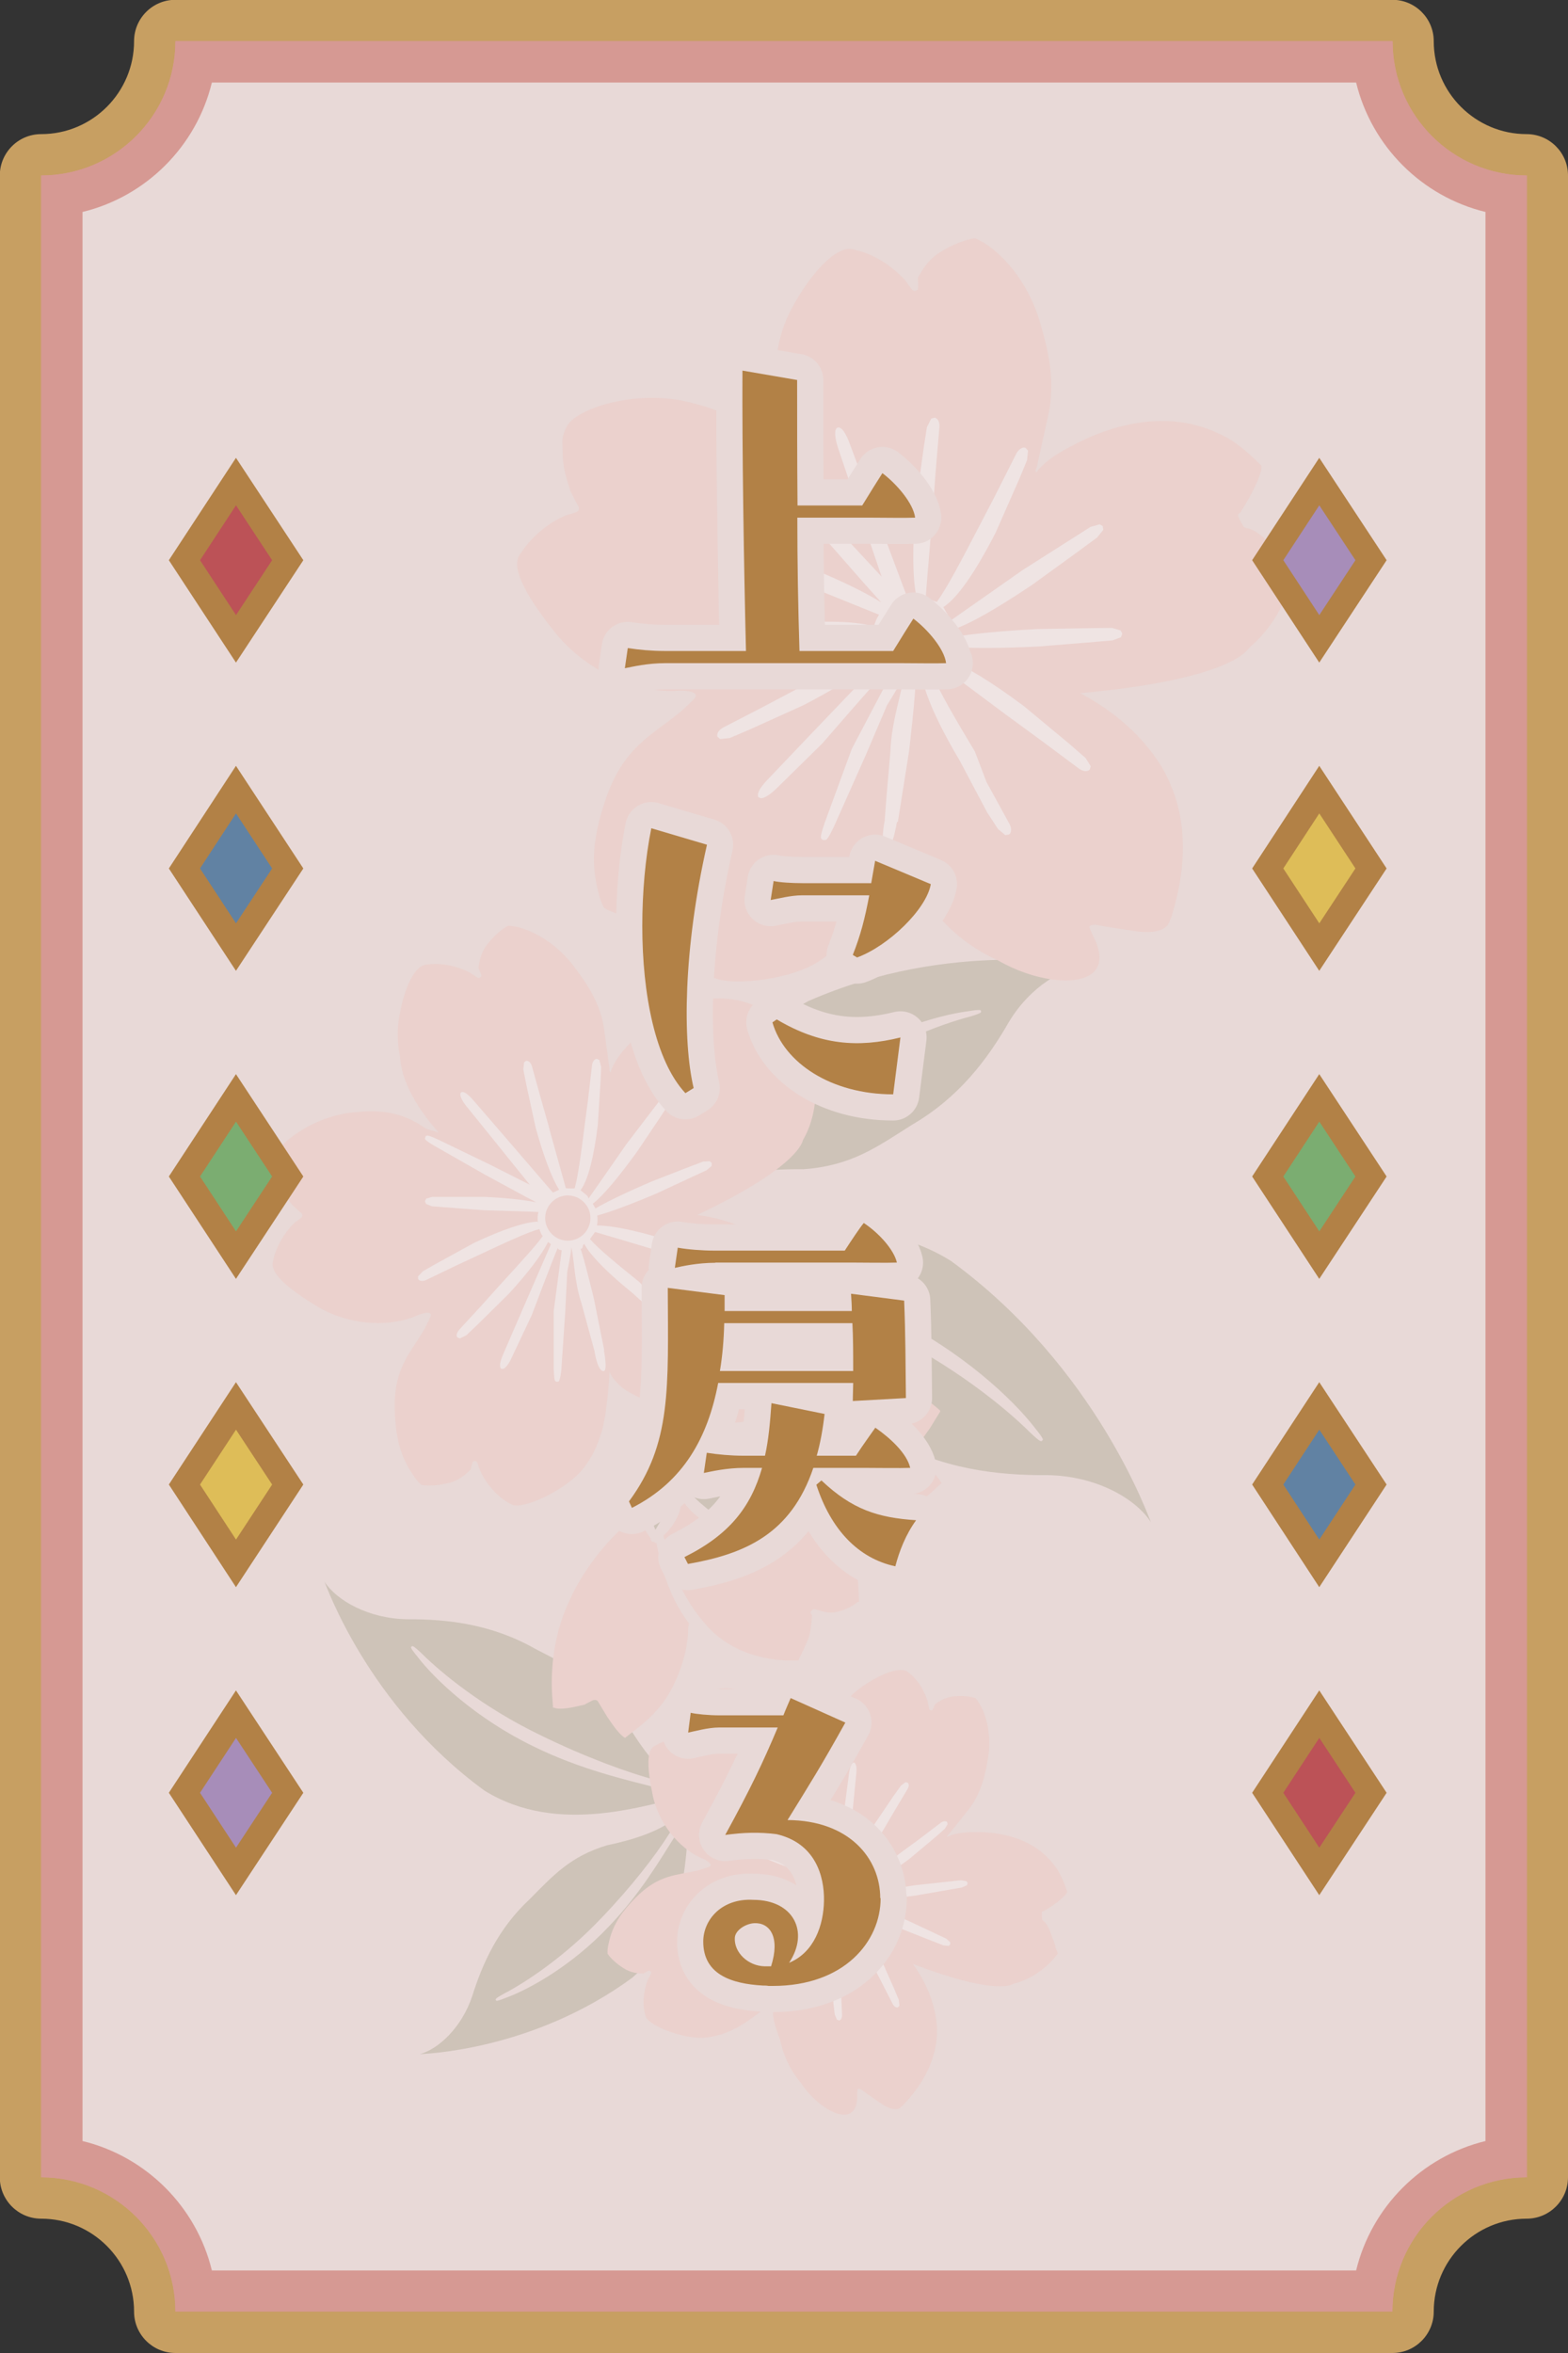<?xml version="1.0" encoding="UTF-8"?>
<svg xmlns="http://www.w3.org/2000/svg" viewBox="0 0 80 120">
  <rect x="0" y="0" width="80" height="120" fill="#333333" stroke="none"/>
  <defs>
    <style>
      .cls-1 {
        fill: #d69993;
      }

      .cls-2 {
        fill: #debd58;
      }

      .cls-2, .cls-3, .cls-4, .cls-5, .cls-6 {
        stroke: #b28146;
        stroke-miterlimit: 10;
        stroke-width: 1.33px;
      }

      .cls-3 {
        fill: #a78db9;
      }

      .cls-7 {
        mix-blend-mode: multiply;
        opacity: .3;
      }

      .cls-8 {
        fill: #f0bfb6;
      }

      .cls-9 {
        fill: #908f6e;
      }

      .cls-10 {
        isolation: isolate;
      }

      .cls-11 {
        fill: #fff;
      }

      .cls-12 {
        fill: #e8d9d7;
      }

      .cls-13 {
        fill: none;
        stroke: #e8d9d7;
        stroke-linecap: round;
        stroke-linejoin: round;
        stroke-width: 2.67px;
      }

      .cls-4 {
        fill: #6182a3;
      }

      .cls-14 {
        fill: #b28146;
      }

      .cls-5 {
        fill: #7bad71;
      }

      .cls-6 {
        fill: #bc5257;
      }

      .cls-15 {
        fill: #c79f62;
      }
    </style>
  </defs>
  <g class="cls-10">
    <g id="_レイヤー_2" data-name="レイヤー 2">
      <g id="_レイヤー_1-2" data-name="レイヤー 1">
        <g>
          <g>
            <path class="cls-15" d="M71.05,120H8.95c-1.16,0-2.11-.94-2.11-2.11,0-2.62-2.13-4.74-4.74-4.74-1.16,0-2.11-.94-2.11-2.11V8.95c0-1.16.94-2.11,2.11-2.11,2.62,0,4.74-2.13,4.74-4.74,0-1.16.94-2.11,2.11-2.11h62.09c1.16,0,2.11.94,2.11,2.11,0,2.62,2.13,4.74,4.74,4.74,1.16,0,2.11.94,2.11,2.11v102.09c0,1.16-.94,2.11-2.11,2.11-2.62,0-4.74,2.13-4.74,4.74,0,1.16-.94,2.11-2.11,2.11ZM10.81,115.79h58.38c.79-3.25,3.35-5.81,6.6-6.6V10.81c-3.25-.79-5.81-3.35-6.6-6.6H10.81c-.79,3.25-3.35,5.81-6.6,6.6v98.38c3.25.79,5.81,3.35,6.6,6.6Z"/>
            <path class="cls-1" d="M77.9,111.05V8.95c-3.78,0-6.85-3.07-6.85-6.85H8.95c0,3.78-3.07,6.85-6.85,6.85h0v102.09h0c3.78,0,6.85,3.07,6.85,6.85h62.09c0-3.78,3.07-6.85,6.85-6.85Z"/>
          </g>
          <path class="cls-1" d="M77.9,111.05V8.95c-3.78,0-6.85-3.07-6.85-6.85H8.95c0,3.78-3.07,6.85-6.85,6.85h0v102.09h0c3.78,0,6.85,3.07,6.85,6.85h62.09c0-3.78,3.07-6.85,6.85-6.85Z"/>
          <path class="cls-12" d="M10.81,115.79c-.79-3.25-3.35-5.81-6.6-6.6V10.81c3.25-.79,5.81-3.35,6.6-6.6h58.38c.79,3.25,3.35,5.81,6.6,6.6v98.38c-3.25.79-5.81,3.35-6.6,6.6H10.81Z"/>
          <g class="cls-7">
            <path class="cls-9" d="M34.59,93.08c-.05-.03-.2.05-.46.46-.7,1.11-1.93,2.7-3.46,4.29-1.89,1.99-3.9,3.3-4.97,3.85-.47.26-.42.28-.4.32.01.04,0,.09.5-.11,1.16-.42,3.36-1.62,5.28-3.66,1.58-1.64,2.62-3.42,3.33-4.54.22-.34.24-.58.18-.61ZM35.19,91.96c0,.07,0,.13,0,.2-.2,2.12-.03,6.22-2.93,8.7-5.12,3.76-10.71,3.88-10.84,3.9.95-.26,2.13-1.35,2.67-2.95.53-1.69,1.33-3.46,2.93-4.95,1.22-1.23,2.07-2.18,3.94-2.75,1.35-.28,2.79-.74,3.56-1.45.4-.3.6-.56.65-.67,0-.01.02-.02.03-.03Z"/>
            <g>
              <g>
                <path class="cls-9" d="M34.2,91.15c.01-.07-.12-.21-.67-.35-1.49-.39-3.68-1.19-6-2.33-2.88-1.39-5.04-3.17-6.03-4.16-.46-.43-.46-.37-.5-.34-.04.03-.11.02.3.52.87,1.14,2.99,3.16,5.93,4.58,2.38,1.17,4.72,1.7,6.23,2.09.46.12.73.06.74-.01ZM35.65,91.43c-.07.02-.14.04-.23.07-2.42.53-6.92,2.16-10.7-.18-5.99-4.37-8.09-10.54-8.17-10.66.62.96,2.25,1.89,4.22,1.92,2.07-.01,4.32.25,6.54,1.51,1.79.93,3.15,1.53,4.45,3.41.79,1.4,1.81,2.85,2.87,3.44.47.34.83.47.98.48.01,0,.03.02.04.02Z"/>
                <path class="cls-9" d="M36.67,64.5c-.02.09.16.26.84.43,1.86.48,4.6,1.49,7.49,2.92,3.6,1.74,6.3,3.95,7.55,5.2.57.54.57.46.62.42.05-.04.13-.03-.37-.65-1.09-1.42-3.74-3.95-7.42-5.72-2.98-1.47-5.9-2.12-7.78-2.61-.57-.15-.91-.07-.93.01ZM34.85,64.15c.09-.03.18-.05.28-.08,3.03-.66,8.65-2.7,13.38.23,7.48,5.46,10.12,13.17,10.21,13.33-.78-1.21-2.8-2.36-5.27-2.4-2.58.02-5.4-.31-8.18-1.88-2.25-1.16-3.94-1.9-5.56-4.26-.98-1.75-2.26-3.55-3.59-4.31-.59-.42-1.03-.58-1.22-.59-.02-.01-.03-.02-.05-.03Z"/>
                <path class="cls-9" d="M36.28,59.91c.06.05.26,0,.69-.43,1.16-1.17,3.08-2.76,5.39-4.29,2.85-1.92,5.65-2.96,7.11-3.34.65-.19.59-.23.58-.28-.01-.05.03-.11-.64,0-1.52.19-4.54,1.06-7.44,3.02-2.37,1.57-4.12,3.45-5.29,4.64-.36.36-.45.65-.39.69ZM35.24,61.11c.02-.08.04-.16.06-.24.83-2.53,1.74-7.58,5.95-9.82,7.27-3.19,14.12-1.81,14.28-1.81-1.23.05-2.96,1.06-4.05,2.87-1.1,1.92-2.56,3.86-4.93,5.24-1.83,1.16-3.11,2.1-5.56,2.28-1.72-.02-3.61.14-4.74.8-.57.26-.88.52-.97.65-.01,0-.03.02-.04.03Z"/>
                <g>
                  <path class="cls-9" d="M34.01,77.03c.21-.45.33-.84.33-1.11,0-.03,0-.06,0-.09,0,0,.02-.06.02-.08,0,0,0,0,0,0l-.03-.22.1-.12c.09-.04.23-.04.32.12.19.31.59.81,1.17,1.28.58.51,1.16.65,1.51.69,0-.02-.01-.05-.01-.05-.11-.37-.26-.88-.56-1.41-.26-.47-.59-1.04-.89-1.33,0,0-.02-.05-.05-.1-.02,0-.04,0-.08,0l-.15-.06-.07-.16c0-.1.07-.22.21-.23l.99-.18.32-.07c.46-.1.82-.22,1.08-.34-.05-.03-.11-.06-.11-.06-.48-.29-1.22-.74-2.17-.71-.95.01-1.77.36-2.17.58.01.03.02.06.02.09,0,.07-.03.15-.09.24-.28.38-.63,1.16-.7,2.11h0c-.01.11-.02.22-.02.32,0,.78.27,1.43.46,1.88,0,0,.58-.99.58-1Z"/>
                  <path class="cls-8" d="M37.63,77.88s-.01,0-.02,0c0,0,.01,0,.02,0ZM43.72,81.73c-.18.15-.55.36-.96.46-.41.12-.76,0-1.01-.07l-.12-.04c-.14-.03-.18,0-.22.06-.03.03-.05.07-.05.1,0,.04.02.08.07.13,0,0-.04.89-.21,1.25l-.18.42-.28.58s0,.03-.01.06c-.06,0-.14,0-.14,0-.7.03-3.09-.01-4.67-1.91-1.28-1.46-1.8-3.22-2-4.14,0,0-.07-.25-.09-.32.23-.2.53-.54.74-1.02.12-.25.16-.55.18-.86.16.25.39.57.74.85.73.66,1.47.62,2.1.6.03.02.21.01.24-.12,0,0,0-.07,0-.07,0-.07.01-.14.01-.22,0-.46-.12-1.12-.47-1.74-.28-.5-.63-.86-.92-1.14.2-.02.79-.07.79-.07.38-.08.74-.22,1.02-.4.06.03.34.19.34.19.49.18,2.19.89,3.61,2.55,1.03,1.2,1.58,2.82,1.59,4.69,0,0,0,.07.01.14-.04,0-.08.01-.11.04Z"/>
                  <path class="cls-8" d="M38.64,72.95c.89-.91,2.34-2.09,4.19-2.54,2.3-.6,4.2.69,5.13,1.52,0,0,0,.07.02.04l-.53.86s-.72,1-.74,1.07c0,.03-.01.05-.01.08,0,.04.02.09.07.14.15.12.42.38.73.78l.19.24s.31.42.35.49c-.05.05-.16.15-.16.15-.43.41-1.09,1.03-1.99,1.39-.91.4-2.48.22-2.55.22-.03-.05-.64-.9-.64-.9-1.26-1.46-2.84-2.16-3.92-2.56,0,0-.09-.02-.17-.05.06-.08.15-.19.15-.19.03-.05.05-.09.05-.13s-.02-.07-.06-.1c-.05-.03-.31-.19-.37-.25.08-.07.27-.22.27-.22Z"/>
                  <path class="cls-8" d="M29.18,81.34c1.16-2.29,2.71-3.58,3.16-3.91,0,0,.14-.13.22-.2.14.43.35.83.65,1.24-.01.01-.02.02-.02.03,0,.02.02.05.04.08.03.03.07.07.15.05.02.05.06.07.11.05,0,0,0,.03,0,.03.23,1.05.57,2.64,1.67,4.09-.01,0-.05.22-.05.22,0,.02,0,.04,0,.07,0,.69-.21,1.8-.79,2.94-.59,1.19-1.52,1.9-2.14,2.37l-.29.23c-.19-.1-.48-.44-.77-.87,0,0-.15-.22-.15-.22l-.44-.73c-.05-.12-.17-.13-.28-.1-.05.02-.44.23-.44.23l-.59.13c-.36.07-.68.09-.86.05-.06-.02-.1-.03-.15-.04,0-.04,0-.09,0-.09-.03-.35-.06-.73-.06-1.15,0-1.31.23-2.91,1.03-4.47Z"/>
                </g>
              </g>
              <g>
                <path class="cls-8" d="M65.57,28.46l-1.15-1.09c-.29-.23-.54-.38-.73-.42,0,0-.17-.03-.23-.07-.3-.51-.32-.6-.27-.67.04-.06.11-.05.11-.09l.3-.5c.43-.7.84-1.66.75-1.88-.66-.65-1.33-1.27-2.17-1.63-3.04-1.46-6.23-.06-7.45.61-.14.08-1.26.58-1.86,1.37-.03-.04-.06-.12.02-.23l.54-2.44c.4-1.6.19-3.09-.31-4.78-.67-2.52-2.35-4.08-3.37-4.49-.48.06-1.15.32-1.7.66-.68.39-1.01.97-1.22,1.36,0,0,.03.54,0,.59-.01.02-.09.06-.11.06-.13.05-.15.02-.54-.53-.29-.32-1.35-1.38-2.82-1.6-.96,0-2.28,1.66-3.1,3.3-.33.68-.52,1.38-.62,2.07-.27.87-.51,2.75.69,5.84-.29-.21-.72-.56-.72-.56-.63-.84-1.53-2.1-4.19-2.76-2.82-.81-5.98.24-6.47,1.12-.32.57-.26.75-.24,1.4,0,.78.2,1.32.4,1.96,0,0,.35.7.4.76.01.02.03.1.03.12,0,.15-.08.17-.66.34-.75.3-1.77,1.02-2.41,2.09-.13.26-.11.6.03,1,.3.9,1.15,2.05,1.86,2.94,1.81,2.19,4.49,3.05,6.22,2.92.41-.02.86.03.92.21,0,0,0,0,0,0,0,.02,0,.11-.03.13-.07.11-.58.59-.79.76-1.45,1.2-2.89,1.76-3.81,4.52-.76,2.27-.63,3.51-.33,4.71.08.3.17.56.29.75.42.25,1.11.45,1.76.51.77.11,1.39-.16,1.79-.33,0,0,.29-.44.35-.47.02,0,.1,0,.12.01.13.05.13.09.11.75.03.43.23,1.92,1.27,2.98.75.58,3.87.27,5.4-.64.83-.51,1.49-1.16,2.01-1.86.03-.04.06-.07.1-.11.02-.02.03-.05.05-.07.03-.04.05-.08.08-.12.87-1.29,1.83-3.55,1.83-3.55,0,0-.11.23.3,1.13.27.59,1.07,1.38,1.61,1.86.79,1,1.87,1.94,3.31,2.58,1.79,1.04,3.99,1.34,4.82.65.39-.33.46-.84.2-1.54,0,0-.28-.58-.35-.78-.04-.1.11-.16.31-.15,0,0,.71.13.71.13,0,0,1.46.22,1.46.22.7.07,1.25,0,1.52-.35.12-.26.16-.34.16-.35.29-.96,1.09-3.57.18-6.26-.17-.49-.39-.98-.67-1.46-1.18-1.9-2.88-3.07-4.15-3.74h.02c7.11-.65,8.4-1.98,8.62-2.33,1.48-1.24,2.12-3,2.3-4.06l-.5-.48Z"/>
                <path class="cls-11" d="M44.56,32.05s0-.05.02-.07c0,0,.01,0,.02-.01,0,.03-.03.05-.03.08ZM48.43,31.9s0-.07,0-.1c0,0,0,.01,0,.02,0,.03,0,.06,0,.09ZM48.64,32.61s-.01-.05-.01-.08c0,0,0,0,.01.01,0,0,0,0,0,0,0,.02-.01.04,0,.06ZM47.17,34.55s-.05.03-.07.02c0,0-.01-.01-.02-.01.03,0,.06,0,.09,0ZM47.06,34.53s0,.01,0,.01c0,0,0,0,0-.01ZM45.81,41.91l.57-3.59s.36-3.09.32-3.53c.23.03.16-.18.37-.24.03.23.09.5.2.81.3.88.88,2.06,1.7,3.44l1.4,2.64.55.84.37.31.19-.03c.13-.08.16-.34-.02-.62l-1.13-2.06-.59-1.55c-1.02-1.7-1.88-3.17-2.17-3.95-.1.04.49-.36.49-.36.59.43,1.84,1.37,3.28,2.44l.37.27,1.57,1.15,1.69,1.26c.33.27.55.19.63.11l.05-.17-.26-.42-.84-.73-2.3-1.91c-1.67-1.25-3.04-2.08-3.91-2.39.12-.2.21-.42.26-.64.95.08,2.59.07,4.39-.02l2.36-.19,1.41-.12s.43-.16.43-.16l.07-.19-.09-.16-.44-.13-1.4.02-2.38.04c-1.8.09-3.44.25-4.31.41-.01-.09-.03-.2-.03-.2,0,0-.04-.17-.04-.17.85-.25,2.34-1.12,4.1-2.3l2.18-1.58,1.13-.83.31-.39-.03-.19s-.15-.09-.15-.09l-.47.13s-3.46,2.2-3.46,2.2c0,0-3.57,2.5-3.74,2.62,0-.05,0-.09-.01-.16-.03-.08-.06-.16-.11-.24,0,.02-.19-.33-.19-.33.74-.47,1.67-1.85,2.67-3.8l1.22-2.77.38-.92.05-.49-.13-.14c-.13-.06-.37.06-.5.36l-1.06,2.1-.76,1.46c-.91,1.75-1.7,3.26-2.2,3.93.08.06-.57-.21-.57-.21.05-.74.19-2.28.33-4.07l.04-.48.14-1.92.18-2.12c.06-.43-.12-.57-.24-.59l-.17.05-.22.44-.17,1.1-.41,2.96c-.17,2.09-.15,3.7.05,4.59-.13,0-.37.03-.47.03-.05-.12-1.8-4.81-1.8-4.81l-1.11-2.96c-.22-.63-.46-.96-.65-.89-.19.07-.13.55.02,1.01,0,.02,1.05,3.1,1.05,3.1,0,0,.96,2.85,1.18,3.49-.11-.12-.23-.25-.23-.25l-1.86-2-2.79-2.88c-.49-.48-.58-.51-.65-.51-.03,0-.09.03-.11.06l-.06.1s0,.05,0,.08c.03.09.13.25.43.62l2.58,3.07,1.8,2.05s.61.68.87.97c-.72-.45-1.84-1.01-3.25-1.6l-2.23-.84-1.15-.42-.43-.03-.15.14s.01.19.01.19l.32.29,3.28,1.49s3.07,1.24,3.49,1.41c-.12.18-.21.38-.26.61-.84-.28-2.48-.33-4.65-.14,0,0-2.98.45-2.98.45l-1,.17-.44.21-.05.19s0,.02,0,.03c.04.14.26.25.57.21l2.33-.23,1.64-.13c1.96-.17,3.66-.31,4.49-.24,0,.03,0,.35,0,.35,0,0,.05.19.05.19-.61.42-1.97,1.12-3.54,1.94l-.43.22s-1.72.91-1.72.91l-1.88.97c-.37.17-.41.39-.38.5,0,0,0,.01,0,.01l.14.12.49-.05,1.03-.44,2.72-1.23c1.78-.92,3.1-1.77,3.77-2.41.05.08.09.15.13.21-.09.1-3.44,3.6-3.44,3.6l-2.21,2.32c-.37.38-.57.67-.56.86,0,.02,0,.05.01.08,0,.02.02.04.04.04l.11.04c.18,0,.51-.22.84-.55l2.28-2.24s2.81-3.25,3.29-3.73c-.06.15.2.24.2.24,0,0-1.98,3.76-1.98,3.76l-1.38,3.76c-.2.58-.21.72-.19.79,0,0,0,.01.01.02.01.03.07.07.1.08h.11c.07-.01.15-.08.44-.69l1.63-3.66,1.07-2.51s.71-1.14.86-1.5c-.09.85-.63,2.31-.68,3.83l-.2,2.31-.09,1.17v.05s-.29,1.36.12,1.44c.27.05.5-1.35.5-1.35Z"/>
                <path class="cls-8" d="M45.13,32.97c-.27-.82.17-1.7.98-1.97.81-.27,1.69.17,1.97.98.27.81-.17,1.7-.98,1.97-.82.27-1.7-.17-1.97-.98Z"/>
              </g>
              <g>
                <path class="cls-8" d="M41.1,54.49l-1.08-.46c-.26-.09-.48-.12-.61-.11,0,0-.12.02-.18.01-.34-.28-.37-.33-.36-.4.01-.05.07-.06.05-.09l.08-.42c.12-.6.16-1.37.04-1.5-.62-.29-1.24-.54-1.93-.58-2.48-.24-4.34,1.54-5.02,2.32-.08.09-.73.72-.94,1.43-.03-.02-.07-.07-.05-.17l-.25-1.83c-.13-1.21-.65-2.19-1.44-3.23-1.11-1.58-2.67-2.23-3.49-2.25-.32.17-.72.52-1.01.89-.38.44-.45.93-.5,1.26,0,0,.16.37.15.41,0,.02-.05.06-.06.07-.08.07-.1.05-.51-.23-.28-.15-1.29-.61-2.37-.39-.67.24-1.16,1.73-1.31,3.08-.05.56,0,1.09.1,1.59.03.68.34,2.04,1.97,3.87-.25-.07-.64-.2-.64-.2-.65-.42-1.6-1.07-3.61-.84-2.16.16-4.09,1.69-4.2,2.43-.08.48,0,.59.19,1.03.19.54.48.86.78,1.26,0,0,.42.4.47.42.01,0,.05.06.05.08.04.1-.01.14-.37.4-.44.4-.97,1.16-1.14,2.06-.03.21.08.45.27.69.44.55,1.32,1.12,2.04,1.56,1.82,1.06,3.89.97,5.06.44.28-.12.6-.2.69-.09,0,0,0,0,0,0,.01.01.02.08.01.09-.02.09-.25.56-.35.73-.7,1.21-1.56,1.96-1.49,4.11.05,1.76.46,2.59.97,3.35.13.19.26.34.39.45.36.06.89.03,1.35-.09.57-.12.92-.46,1.16-.69,0,0,.09-.38.13-.42.01-.01.07-.02.09-.02.1,0,.11.03.27.5.13.29.65,1.27,1.65,1.74.67.21,2.75-.8,3.59-1.83.45-.57.74-1.18.92-1.8.01-.03.03-.06.04-.1,0-.02.01-.04.01-.06,0-.03.02-.07.03-.1.28-1.12.36-2.93.36-2.93,0,0-.02.19.5.71.34.34,1.1.68,1.59.88.8.49,1.8.87,2.95.95,1.51.27,3.11-.09,3.51-.78.19-.33.1-.7-.26-1.12,0,0-.34-.33-.44-.45-.05-.06.03-.14.18-.18,0,0,.52-.09.52-.09l1.07-.22c.5-.13.87-.32.97-.63.02-.21.03-.28.03-.28-.04-.74-.16-2.75-1.47-4.39-.24-.3-.52-.58-.84-.84-1.3-1.02-2.79-1.39-3.84-1.53h.01c4.77-2.27,5.32-3.53,5.39-3.82.71-1.23.71-2.62.56-3.41l-.47-.21Z"/>
                <path class="cls-11" d="M27.44,62.35s-.02-.03,0-.05c0,0,0,0,0-.01,0,.02,0,.04,0,.06ZM30.08,61.26s-.02-.05-.03-.07c0,0,0,0,.01,0,.01.02.02.04.02.06ZM30.41,61.69s-.02-.03-.03-.05c0,0,0,0,.01,0,0,0,0,0,0,0,0,.01,0,.03.01.04ZM29.89,63.41s-.03.04-.04.03c0,0-.01,0-.02,0,.02-.01.04-.01.06-.02ZM29.81,63.43s0,0,0,0c0,0,0,0,0,0ZM30.83,68.87l-.53-2.64s-.54-2.23-.68-2.53c.17-.04.06-.17.19-.26.08.15.19.32.35.51.43.53,1.13,1.2,2.06,1.95l1.65,1.48.59.44.33.12.13-.07c.07-.09.02-.28-.17-.42l-1.31-1.14-.81-.92c-1.14-.92-2.12-1.72-2.52-2.19-.06.05.25-.37.25-.37.52.15,1.63.48,2.9.86l.33.1,1.38.4,1.5.44c.3.1.43,0,.46-.09v-.13s-.3-.22-.3-.22l-.77-.29-2.08-.74c-1.48-.44-2.64-.67-3.32-.66.03-.17.04-.34.01-.51.68-.18,1.82-.61,3.04-1.13l1.59-.74.95-.44s.26-.22.26-.22v-.15s-.1-.09-.1-.09l-.34.02-.97.37-1.64.64c-1.22.52-2.33,1.05-2.88,1.38-.03-.06-.07-.13-.07-.13,0,0-.07-.11-.07-.11.52-.39,1.33-1.37,2.26-2.65l1.11-1.65.57-.87.11-.35-.07-.12s-.13-.02-.13-.02l-.29.21s-1.84,2.41-1.84,2.41c0,0-1.84,2.65-1.93,2.77-.02-.03-.02-.07-.05-.11-.04-.05-.08-.09-.14-.13.01.01-.22-.18-.22-.18.39-.52.68-1.71.88-3.32l.14-2.23.03-.74-.09-.35-.13-.06c-.11,0-.24.14-.25.38l-.2,1.72-.16,1.21c-.18,1.45-.35,2.7-.52,3.29.07.02-.45,0-.45,0-.15-.53-.45-1.63-.81-2.91l-.09-.35-.39-1.37-.42-1.52c-.07-.31-.23-.36-.32-.35l-.1.08-.04.36.16.81.47,2.16c.41,1.49.84,2.6,1.2,3.17-.09.04-.25.11-.32.14-.06-.07-2.48-2.88-2.48-2.88l-1.53-1.77c-.32-.38-.56-.55-.68-.45-.11.09.05.42.28.7.01.01,1.52,1.88,1.52,1.88,0,0,1.39,1.73,1.71,2.12-.11-.06-.22-.11-.22-.11l-1.8-.91-2.67-1.29c-.46-.21-.53-.21-.58-.19-.02,0-.06.05-.06.07l-.02.08s0,.03.03.05c.04.05.15.14.46.32l2.58,1.47,1.77.96s.59.32.85.45c-.62-.13-1.53-.23-2.66-.28h-1.76s-.9,0-.9,0l-.31.09-.06.14s.06.13.06.13l.3.12,2.65.2s2.45.07,2.78.09c-.04.16-.05.32-.03.49-.65.02-1.8.4-3.26,1.09,0,0-1.95,1.07-1.95,1.07l-.65.37-.25.26v.14s.02.01.02.02c.07.09.25.11.45,0l1.56-.75,1.1-.51c1.32-.62,2.46-1.15,3.06-1.31,0,.02.09.24.09.24,0,0,.08.12.08.12-.31.45-1.08,1.28-1.96,2.25l-.24.26s-.96,1.07-.96,1.07l-1.06,1.15c-.21.22-.19.38-.13.44,0,0,0,0,0,0l.12.05.33-.16.6-.57,1.57-1.55c1-1.09,1.7-2.02,2-2.64.05.04.1.08.15.11-.04.09-1.47,3.38-1.47,3.38l-.94,2.17c-.16.36-.22.61-.17.74,0,.01.01.04.03.05,0,.01.02.02.04.02h.08c.13-.05.3-.28.44-.6l1.01-2.14s1.12-2.97,1.33-3.43c0,.12.2.12.2.12,0,0-.41,3.11-.41,3.11v2.96c.02.45.04.55.08.6,0,0,0,0,.01.01.02.02.07.03.09.03l.08-.02s.08-.1.13-.6l.2-2.96.1-2.02s.2-.97.21-1.26c.15.61.15,1.76.51,2.83l.45,1.65.23.84v.03s.16,1.02.47.96c.2-.03,0-1.06,0-1.06Z"/>
                <path class="cls-8" d="M28.07,62.84c-.4-.5-.32-1.22.18-1.62.49-.4,1.22-.32,1.62.18.4.49.32,1.22-.18,1.62-.5.4-1.22.32-1.62-.18Z"/>
              </g>
              <g>
                <path class="cls-8" d="M53.86,99.27l-.32-.87c-.09-.2-.19-.34-.27-.41,0,0-.08-.06-.1-.1-.03-.35-.01-.4.03-.42.04-.02.07,0,.08-.02l.29-.18c.41-.26.87-.65.88-.8-.18-.51-.37-1.01-.72-1.42-1.22-1.55-3.25-1.64-4.07-1.61-.1,0-.81-.02-1.33.24,0-.03,0-.08.07-.12l.91-1.14c.62-.74.9-1.57,1.07-2.59.3-1.5-.18-2.75-.61-3.23-.27-.09-.69-.13-1.07-.09-.46.03-.78.25-.99.4,0,0-.12.29-.15.31-.01,0-.06,0-.07,0-.08,0-.08-.02-.15-.42-.07-.24-.35-1.07-1.07-1.57-.5-.25-1.63.28-2.48.93-.35.27-.63.59-.86.93-.37.39-.98,1.31-1.14,3.24-.1-.18-.24-.48-.24-.48-.12-.61-.26-1.5-1.49-2.53-1.27-1.15-3.2-1.42-3.69-1.08-.32.22-.33.33-.49.67-.21.41-.23.74-.3,1.13,0,0,0,.46.01.5,0,.01-.01.06-.02.07-.04.08-.08.07-.43,0-.47-.03-1.19.08-1.8.47-.14.1-.21.29-.24.53-.07.55.08,1.37.22,2.03.38,1.62,1.57,2.76,2.51,3.14.22.09.44.24.43.35,0,0,0,0,0,0,0,.01-.03.05-.05.06-.07.04-.46.16-.61.2-1.08.26-1.97.18-3.17,1.39-.98.99-1.24,1.68-1.39,2.39-.04.18-.05.34-.04.47.16.24.47.52.79.72.38.26.77.28,1.03.29,0,0,.27-.16.31-.15.01,0,.05.03.06.04.06.06.05.08-.14.42-.09.24-.37,1.07-.1,1.9.24.5,1.96,1.14,3,1.06.57-.05,1.08-.22,1.54-.46.03-.01.05-.02.08-.03.02,0,.03-.02.05-.03.02-.01.05-.03.07-.04.79-.45,1.88-1.39,1.88-1.39,0,0-.12.09-.13.67-.01.38.21,1,.36,1.39.15.73.48,1.5,1.07,2.21.67,1.01,1.75,1.73,2.36,1.59.29-.07.46-.32.5-.76,0,0,0-.37.02-.5,0-.06.1-.06.2,0,0,0,.34.25.34.25l.71.49c.35.22.66.32.89.21.13-.11.17-.14.17-.14.4-.43,1.49-1.59,1.71-3.24.04-.3.05-.61.02-.94-.13-1.3-.72-2.36-1.21-3.04h0c3.91,1.5,4.93,1.13,5.13,1.01,1.1-.27,1.89-1.03,2.26-1.54l-.14-.38Z"/>
                <path class="cls-11" d="M41.9,95.73s.01-.03.03-.03c0,0,0,0,.01,0-.01.01-.03.02-.04.03ZM43.97,96.64s.02-.04.03-.06c0,0,0,0,0,.01,0,.02-.01.03-.03.04ZM43.9,97.07s0-.03.01-.05c0,0,0,0,0,0,0,0,0,0,0,0,0,.01-.02.02-.02.03ZM42.62,97.71s-.03,0-.04,0c0,0,0,0,0-.01.02,0,.03.02.05.02ZM42.57,97.67s0,0,0,0c0,0,0,0,0,0ZM40.01,101.23l1.23-1.74s.98-1.53,1.08-1.77c.12.07.13-.06.25-.03-.04.13-.08.29-.1.48-.07.54-.07,1.31,0,2.24l.05,1.75.07.58.11.26.11.04c.09,0,.17-.14.15-.33l-.06-1.37.09-.97c-.09-1.16-.17-2.15-.12-2.64-.06,0,.35-.06.35-.06.2.38.62,1.19,1.09,2.13l.12.24.53,1.01.56,1.1c.1.23.24.24.3.22l.07-.08-.03-.29-.25-.6-.71-1.6c-.55-1.09-1.06-1.88-1.44-2.26.11-.07.22-.16.3-.27.48.29,1.35.71,2.31,1.13l1.29.51.77.3s.27.03.27.03l.08-.08v-.11s-.2-.18-.2-.18l-.74-.35-1.26-.59c-.97-.42-1.87-.76-2.37-.9.02-.05.04-.11.04-.11,0,0,.02-.1.02-.1.51.09,1.52.02,2.75-.15l1.55-.27.81-.14.26-.12.03-.11s-.06-.09-.06-.09l-.28-.05s-2.39.26-2.39.26c0,0-2.52.39-2.64.41,0-.03.03-.05.03-.08,0-.05,0-.1,0-.15,0,.01-.02-.22-.02-.22.51-.06,1.35-.54,2.39-1.31l1.36-1.14.44-.39.15-.24-.03-.11c-.06-.06-.21-.06-.35.06l-1.09.83-.78.57c-.93.69-1.74,1.27-2.17,1.49.03.05-.24-.26-.24-.26.22-.38.69-1.15,1.23-2.05l.15-.24.57-.97.64-1.07c.14-.21.08-.33.02-.37l-.1-.02-.23.17-.38.53-.98,1.45c-.63,1.05-1.03,1.9-1.16,2.42-.07-.03-.2-.08-.25-.1,0-.08.3-2.99.3-2.99l.18-1.84c.05-.39,0-.62-.11-.64-.12-.01-.21.25-.25.54,0,.01-.25,1.9-.25,1.9,0,0-.23,1.74-.28,2.14-.03-.09-.06-.19-.06-.19l-.46-1.53-.72-2.23c-.13-.37-.17-.42-.21-.44-.02,0-.06,0-.07,0l-.06.04s-.01.02-.01.04c0,.05,0,.16.07.44l.56,2.28.41,1.54s.14.51.21.73c-.26-.42-.71-1-1.29-1.68l-.95-1.02-.5-.51-.22-.13-.11.04s-.04.1-.04.1l.09.24,1.33,1.63s1.29,1.44,1.47,1.64c-.11.06-.21.15-.3.25-.37-.36-1.22-.81-2.4-1.28,0,0-1.68-.54-1.68-.54l-.57-.17h-.28s-.07.08-.07.08c0,0,0,.01,0,.02-.01.08.07.2.25.25l1.28.48.89.35c1.07.42,2,.78,2.42,1.04-.01.01-.09.18-.09.18,0,0-.03.11-.03.11-.43.06-1.32.08-2.36.1h-.28s-1.14.04-1.14.04l-1.24.03c-.24,0-.32.1-.33.17,0,0,0,0,0,0l.04.1.27.1.65.03,1.75.06c1.17-.02,2.08-.13,2.6-.29,0,.05.01.1.02.14-.07.03-2.74,1-2.74,1l-1.76.65c-.29.1-.47.21-.52.3,0,.01-.01.03-.01.05,0,.01,0,.03,0,.03l.05.05c.1.05.33.02.58-.07l1.78-.59s2.32-.98,2.69-1.11c-.07.07.04.18.04.18,0,0-2.01,1.46-2.01,1.46l-1.69,1.62c-.25.25-.3.32-.3.37,0,0,0,0,0,.01,0,.02.02.06.03.07l.06.03s.1-.01.41-.26l1.8-1.5,1.21-1.04s.67-.41.84-.57c-.27.42-.93,1.05-1.35,1.84l-.7,1.16-.35.59v.03s-.51.64-.32.79c.13.1.61-.58.61-.58Z"/>
                <path class="cls-8" d="M41.96,96.35c.07-.5.52-.85,1.02-.78.5.07.85.53.78,1.02-.07.5-.53.85-1.02.78-.5-.07-.85-.53-.78-1.02Z"/>
              </g>
            </g>
          </g>
          <g>
            <polygon class="cls-6" points="12.04 32.58 9.41 28.57 12.04 24.56 14.68 28.57 12.04 32.58"/>
            <polygon class="cls-4" points="12.04 48.3 9.41 44.29 12.04 40.27 14.68 44.29 12.04 48.3"/>
            <polygon class="cls-5" points="12.04 64.01 9.41 60 12.04 55.99 14.68 60 12.04 64.01"/>
            <polygon class="cls-2" points="12.04 79.73 9.41 75.71 12.04 71.7 14.68 75.71 12.04 79.73"/>
            <polygon class="cls-3" points="12.04 95.44 9.41 91.43 12.04 87.42 14.68 91.43 12.04 95.44"/>
            <polygon class="cls-3" points="67.31 32.58 64.68 28.57 67.31 24.56 69.95 28.57 67.31 32.58"/>
            <polygon class="cls-2" points="67.31 48.3 64.68 44.29 67.31 40.27 69.95 44.29 67.31 48.3"/>
            <polygon class="cls-5" points="67.31 64.01 64.68 60 67.31 55.99 69.95 60 67.31 64.01"/>
            <polygon class="cls-4" points="67.31 79.73 64.68 75.71 67.31 71.7 69.95 75.71 67.31 79.73"/>
            <polygon class="cls-6" points="67.31 95.44 64.68 91.43 67.31 87.42 69.95 91.43 67.31 95.44"/>
          </g>
          <g>
            <g>
              <path class="cls-13" d="M48.3,33.82c-.44.02-1.78,0-2.29,0h-12.06c-.92,0-1.67.18-2.07.26l.15-1.03c.55.09,1.25.15,1.85.15h4.18c-.11-4.47-.2-10.28-.18-14.3l2.79.48c0,2.02,0,4.2.02,6.4h3.3c.35-.57.84-1.36,1.03-1.65.73.55,1.58,1.54,1.67,2.27-.44.02-1.78,0-2.29,0h-3.72c0,2.29.04,4.6.11,6.8h4.78c.35-.57.84-1.36,1.03-1.65.73.55,1.58,1.54,1.67,2.27Z"/>
              <path class="cls-13" d="M36.07,43.08c-1.21,5.32-1.25,10.01-.68,12.41l-.42.26c-1.54-1.65-2.2-5.06-2.2-8.52,0-1.72.15-3.45.46-4.99l2.84.84ZM44.45,45.04l.2-1.14,2.84,1.19c-.22,1.28-2.16,3.15-3.76,3.74l-.22-.13c.4-1.01.62-1.87.84-3.04h-3.45c-.55,0-1.25.18-1.58.24l.15-.97c.29.07.92.11,1.47.11h3.52ZM39.63,51.99c2.22,1.32,4.16,1.45,6.31.92l-.37,2.9c-3.17,0-5.57-1.61-6.16-3.67l.22-.15Z"/>
              <path class="cls-13" d="M36.64,70.54c-.53,2.77-1.76,5.02-4.4,6.36l-.15-.33c2.18-2.95,2-5.76,1.98-10.89l2.9.37v.81h6.49c0-.29-.02-.57-.04-.88l2.71.35c.07,1.69.07,3.21.09,4.97l-2.71.15c0-.33.02-.64.02-.92h-6.89ZM36.5,64.4c-.92,0-1.72.18-2.07.26l.15-1.03c.48.09,1.25.15,1.85.15h6.67c.33-.51.77-1.17.97-1.41.77.51,1.54,1.36,1.69,2.02-.44.02-1.78,0-2.29,0h-6.98ZM41.5,74.85c-1.14,3.39-3.5,4.4-6.4,4.91l-.18-.35c2.29-1.14,3.39-2.55,3.96-4.55h-.9c-.92,0-1.67.18-2.07.26l.15-1.03c.57.09,1.25.15,1.85.15h1.12c.18-.79.26-1.69.33-2.68l2.71.55c-.09.79-.22,1.5-.4,2.13h2c.37-.57.79-1.14.99-1.43.79.55,1.61,1.32,1.78,2.05-.44.02-1.89,0-2.42,0h-2.53ZM36.95,67.48c-.02.84-.09,1.67-.22,2.44h6.8c0-.88,0-1.67-.04-2.44h-6.54ZM41.92,75.51c1.56,1.47,2.86,1.89,4.82,2.02-.53.73-.86,1.58-1.06,2.35-1.87-.4-3.28-1.85-4.03-4.16l.26-.22Z"/>
              <path class="cls-13" d="M44.93,96.81c0,2.2-1.85,4.47-5.5,4.47h-.22c-.09-.02-.2-.02-.29-.02-1.61-.09-3.04-.57-3.04-2.24,0-1.12.95-2.22,2.55-2.13,2.05,0,2.88,1.63,1.83,3.21,1.28-.53,1.76-1.91,1.78-3.17.02-1.25-.44-2.93-2.42-3.39-.86-.11-1.69-.09-2.62.04,1.28-2.33,1.94-3.72,2.68-5.48h-2.99c-.57,0-1.28.2-1.58.26l.13-1.01c.29.07.92.13,1.47.13h3.26c.11-.29.24-.57.37-.88l2.79,1.25c-1.25,2.24-1.74,3.01-2.95,4.97,3.17.02,4.73,1.98,4.73,3.98ZM39.34,100.28c.48-1.5-.07-2.24-.86-2.2-.42.02-.97.35-.99.75-.04.75.68,1.43,1.52,1.45h.33Z"/>
            </g>
            <g>
              <path class="cls-14" d="M48.3,33.82c-.44.02-1.78,0-2.29,0h-12.06c-.92,0-1.67.18-2.07.26l.15-1.03c.55.09,1.25.15,1.85.15h4.18c-.11-4.47-.2-10.28-.18-14.3l2.79.48c0,2.02,0,4.2.02,6.4h3.3c.35-.57.84-1.36,1.03-1.65.73.55,1.58,1.54,1.67,2.27-.44.02-1.78,0-2.29,0h-3.72c0,2.29.04,4.6.11,6.8h4.78c.35-.57.84-1.36,1.03-1.65.73.55,1.58,1.54,1.67,2.27Z"/>
              <path class="cls-14" d="M36.07,43.08c-1.21,5.32-1.25,10.01-.68,12.41l-.42.26c-1.54-1.65-2.2-5.06-2.2-8.52,0-1.72.15-3.45.46-4.99l2.84.84ZM44.45,45.04l.2-1.14,2.84,1.19c-.22,1.28-2.16,3.15-3.76,3.74l-.22-.13c.4-1.01.62-1.87.84-3.04h-3.45c-.55,0-1.25.18-1.58.24l.15-.97c.29.07.92.11,1.47.11h3.52ZM39.63,51.99c2.22,1.32,4.16,1.45,6.31.92l-.37,2.9c-3.17,0-5.57-1.61-6.16-3.67l.22-.15Z"/>
              <path class="cls-14" d="M36.64,70.54c-.53,2.77-1.76,5.02-4.4,6.36l-.15-.33c2.18-2.95,2-5.76,1.98-10.89l2.9.37v.81h6.49c0-.29-.02-.57-.04-.88l2.71.35c.07,1.69.07,3.21.09,4.97l-2.71.15c0-.33.02-.64.02-.92h-6.89ZM36.5,64.4c-.92,0-1.72.18-2.07.26l.15-1.03c.48.09,1.25.15,1.85.15h6.67c.33-.51.77-1.17.97-1.41.77.51,1.54,1.36,1.69,2.02-.44.02-1.78,0-2.29,0h-6.98ZM41.5,74.85c-1.14,3.39-3.5,4.4-6.4,4.91l-.18-.35c2.29-1.14,3.39-2.55,3.96-4.55h-.9c-.92,0-1.67.18-2.07.26l.15-1.03c.57.09,1.25.15,1.85.15h1.12c.18-.79.26-1.69.33-2.68l2.71.55c-.09.79-.22,1.5-.4,2.13h2c.37-.57.79-1.14.99-1.43.79.55,1.61,1.32,1.78,2.05-.44.02-1.89,0-2.42,0h-2.53ZM36.95,67.48c-.02.84-.09,1.67-.22,2.44h6.8c0-.88,0-1.67-.04-2.44h-6.54ZM41.92,75.51c1.56,1.47,2.86,1.89,4.82,2.02-.53.73-.86,1.58-1.06,2.35-1.87-.4-3.28-1.85-4.03-4.16l.26-.22Z"/>
              <path class="cls-14" d="M44.93,96.81c0,2.2-1.85,4.47-5.5,4.47h-.22c-.09-.02-.2-.02-.29-.02-1.61-.09-3.04-.57-3.04-2.24,0-1.12.95-2.22,2.55-2.13,2.05,0,2.88,1.63,1.83,3.21,1.28-.53,1.76-1.91,1.78-3.17.02-1.25-.44-2.93-2.42-3.39-.86-.11-1.69-.09-2.62.04,1.28-2.33,1.94-3.72,2.68-5.48h-2.99c-.57,0-1.28.2-1.58.26l.13-1.01c.29.07.92.13,1.47.13h3.26c.11-.29.24-.57.37-.88l2.79,1.25c-1.25,2.24-1.74,3.01-2.95,4.97,3.17.02,4.73,1.98,4.73,3.98ZM39.34,100.28c.48-1.5-.07-2.24-.86-2.2-.42.02-.97.35-.99.75-.04.75.68,1.43,1.52,1.45h.33Z"/>
            </g>
          </g>
        </g>
      </g>
    </g>
  </g>
</svg>